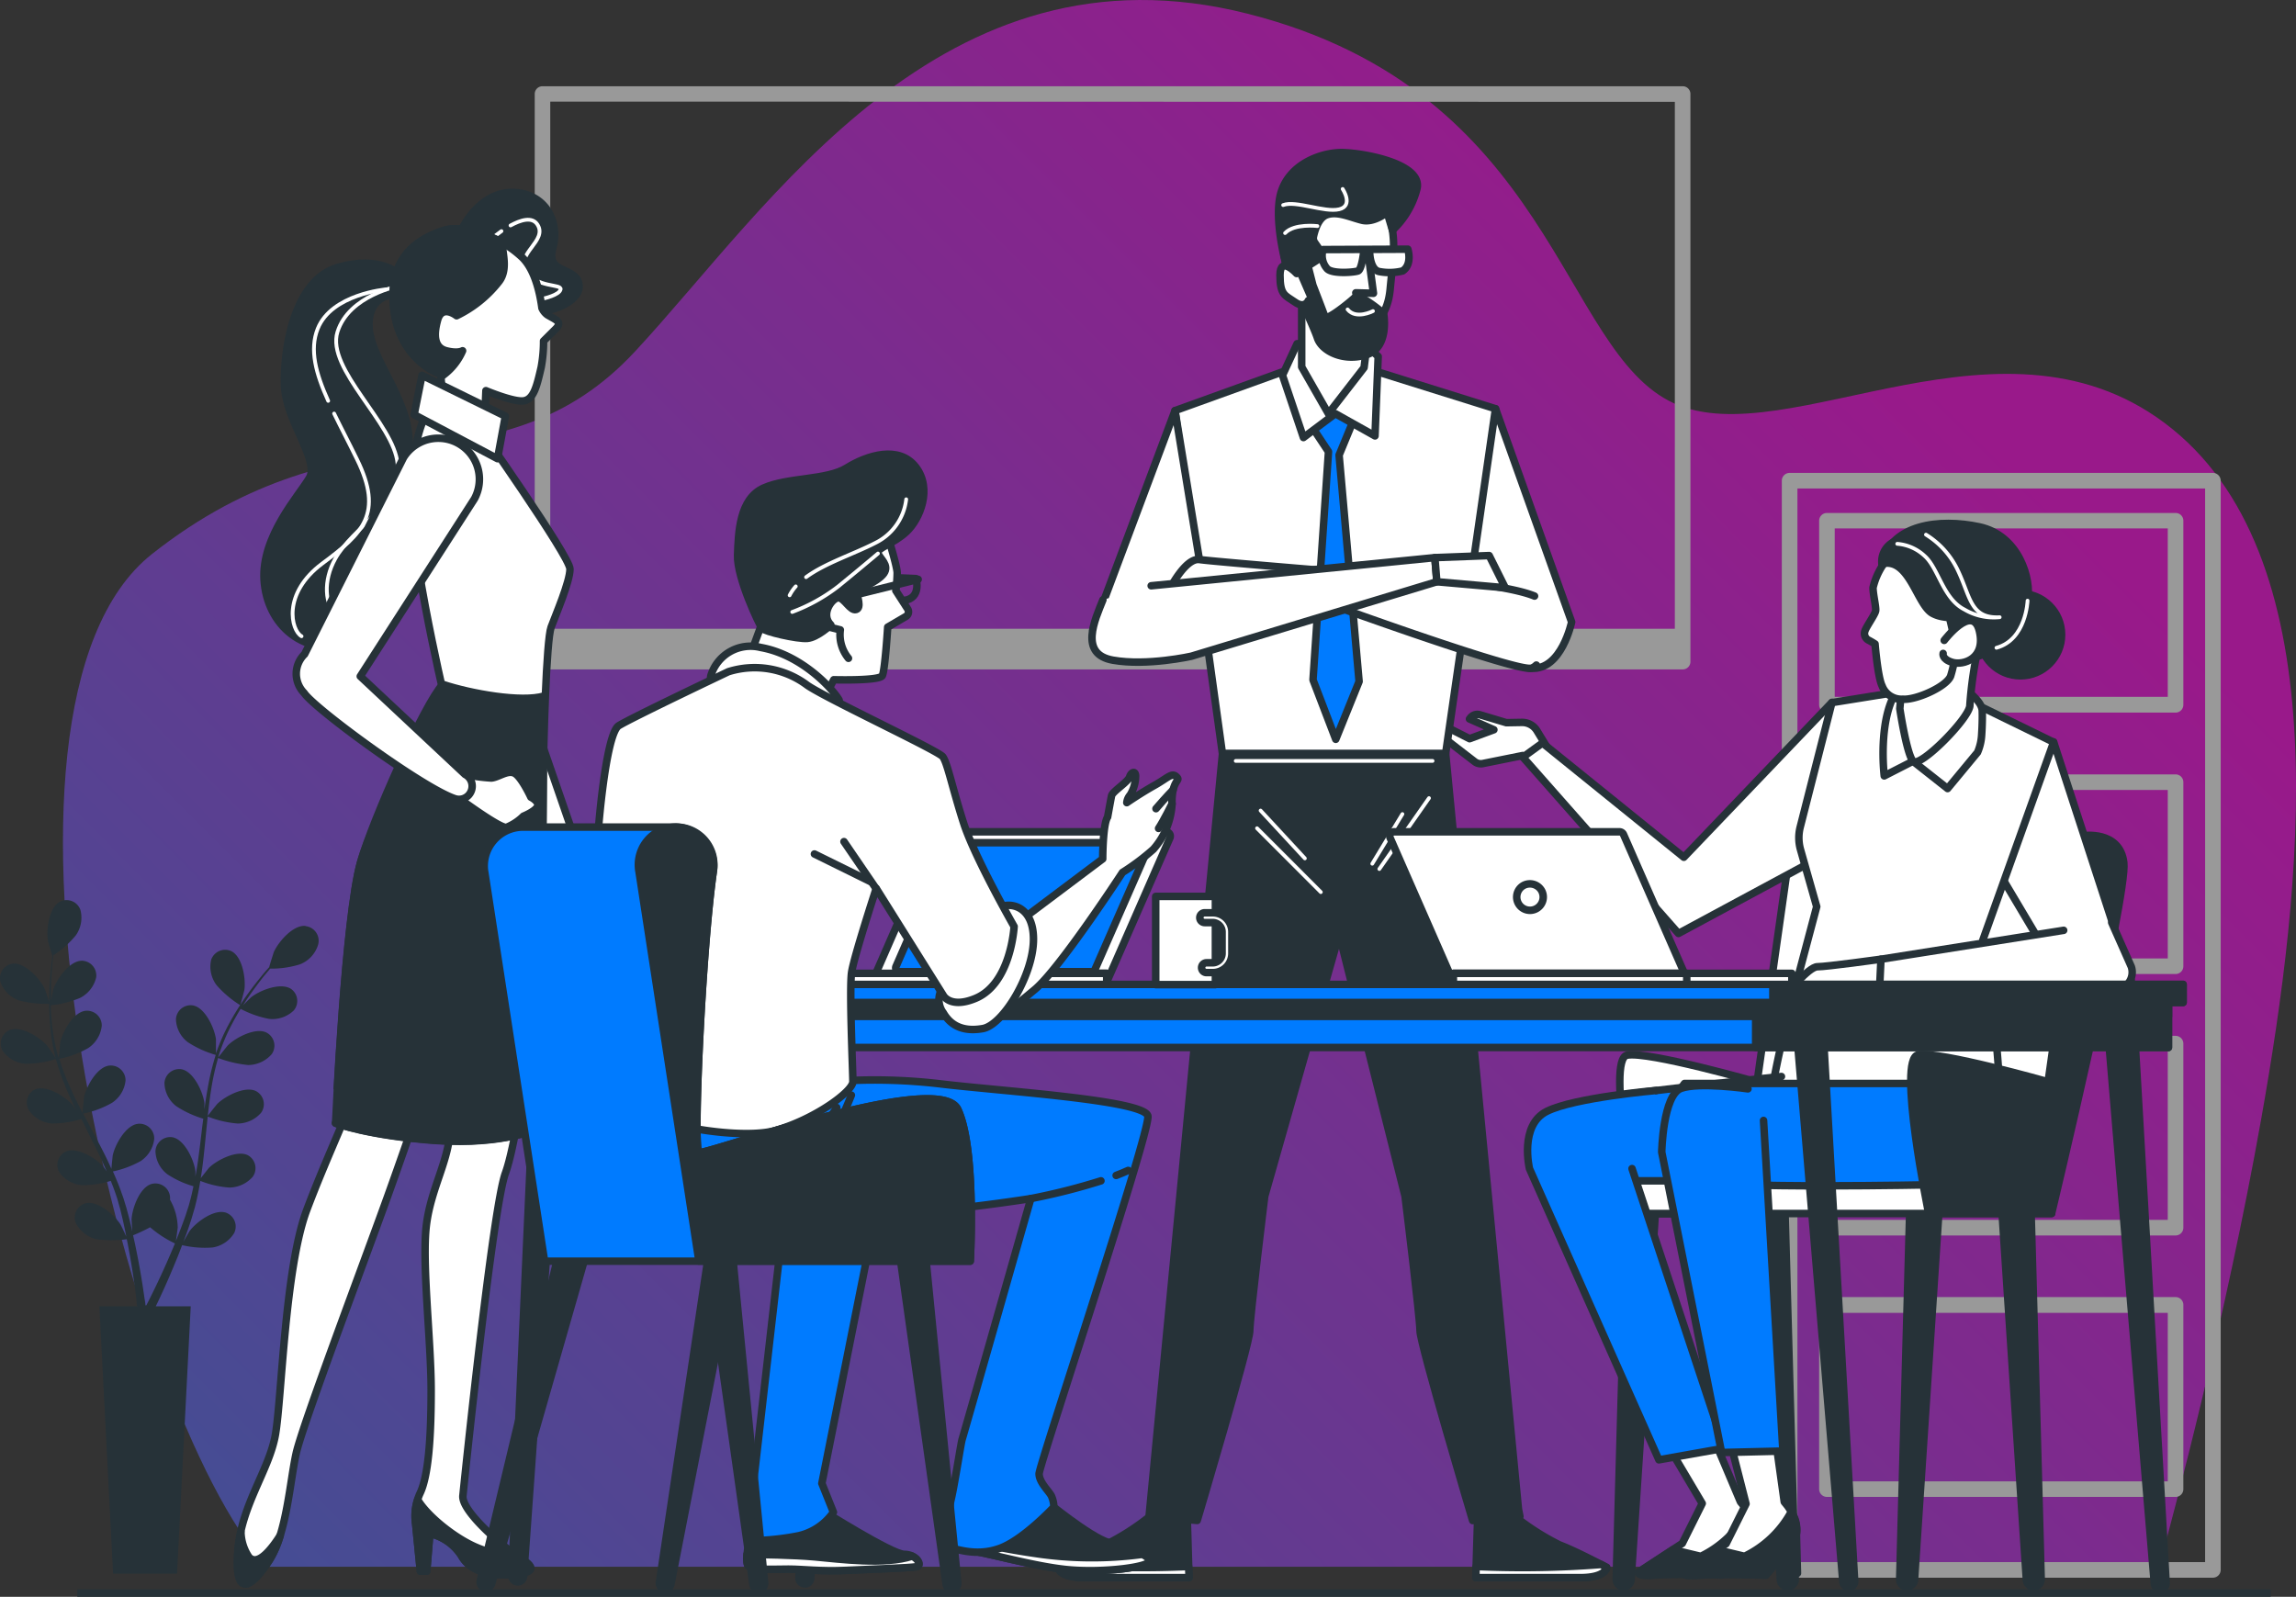<svg xmlns="http://www.w3.org/2000/svg" xmlns:xlink="http://www.w3.org/1999/xlink" width="305.546" height="212.517" viewBox="0 0 305.546 212.517">
  <rect x="0" y="0" width="305.546" height="212.517" fill="#333333" stroke="none"/>
  <defs>
    <linearGradient id="linear-gradient" x1="-0.413" y1="1.12" x2="0.867" y2="0.303" gradientUnits="objectBoundingBox">
      <stop offset="0" stop-color="#009dff"/>
      <stop offset="1" stop-color="#ff00e2"/>
    </linearGradient>
  </defs>
  <g id="Team-bro" transform="translate(-36.839 -91.006)">
    <g id="freepik--background-simple--inject-47" transform="translate(45.216 91.006)" opacity="0.5">
      <path id="Tracciato_7448" data-name="Tracciato 7448" d="M327.468,299.518c2.1-7.664,8.92-33.39,13.556-59.447,5.526-31.109,10.362-73.957-11.754-91.933s-51.151,3.459-66.358-3.452-15.9-41.478-56.691-51.84-63.595,25.569-81.564,44.923-38.033,6.222-64.284,26.961C34.4,185.239,56.426,278.112,75.636,299.518Z" transform="translate(-48.512 -91.006)" fill="url(#linear-gradient)"/>
      <path id="Tracciato_7450" data-name="Tracciato 7450" d="M424.636,178.71H368.3a1.041,1.041,0,0,0-1.033,1.033V324.7a1.041,1.041,0,0,0,1.033,1.041h56.333a1.041,1.041,0,0,0,1.04-1.041V179.743A1.041,1.041,0,0,0,424.636,178.71ZM423.6,323.668H369.344V180.784H423.6Z" transform="translate(-138.525 -115.773)" fill="#fff"/>
      <path id="Tracciato_7451" data-name="Tracciato 7451" d="M375.23,212.706h46.394a1.033,1.033,0,0,0,1.033-1.041V187.173a1.026,1.026,0,0,0-1.033-1.033H375.23a1.033,1.033,0,0,0-1.04,1.033v24.492A1.04,1.04,0,0,0,375.23,212.706Zm1.033-24.514h44.32v22.418h-44.32Z" transform="translate(-140.479 -117.871)" fill="#fff"/>
      <path id="Tracciato_7452" data-name="Tracciato 7452" d="M375.23,261.186h46.394a1.026,1.026,0,0,0,1.033-1.033V235.661a1.033,1.033,0,0,0-1.033-1.041H375.23a1.04,1.04,0,0,0-1.04,1.041v24.492a1.033,1.033,0,0,0,1.04,1.033Zm1.033-24.492h44.32v22.425h-44.32Z" transform="translate(-140.479 -131.561)" fill="#fff"/>
      <path id="Tracciato_7453" data-name="Tracciato 7453" d="M375.23,309.676h46.394a1.033,1.033,0,0,0,1.033-1.033v-24.5a1.033,1.033,0,0,0-1.033-1.033H375.23a1.04,1.04,0,0,0-1.04,1.033v24.5A1.041,1.041,0,0,0,375.23,309.676Zm1.033-24.492h44.32V307.6h-44.32Z" transform="translate(-140.479 -145.254)" fill="#fff"/>
      <path id="Tracciato_7454" data-name="Tracciato 7454" d="M375.23,358.155h46.394a1.033,1.033,0,0,0,1.033-1.04V332.593a1.026,1.026,0,0,0-1.033-1.033H375.23a1.033,1.033,0,0,0-1.041,1.033v24.492a1.041,1.041,0,0,0,1.041,1.069Zm1.033-24.492h44.32v22.418h-44.32Z" transform="translate(-140.479 -158.936)" fill="#fff"/>
      <path id="Tracciato_7455" data-name="Tracciato 7455" d="M288.765,107H137.033A1.033,1.033,0,0,0,136,108v75.579a1.033,1.033,0,0,0,1.041,1.033H288.765a1.026,1.026,0,0,0,1.033-1.033V108a1.026,1.026,0,0,0-1.033-1Zm-1.041,2.074V179.2H138.067V109.045Z" transform="translate(-73.217 -95.523)" fill="#fff"/>
    </g>
    <g id="freepik--character-4--inject-47" transform="translate(228.021 160.668)">
      <path id="Tracciato_7456" data-name="Tracciato 7456" d="M394.368,315.28,391.1,364.594a1,1,0,0,1-.99.926h0a.983.983,0,0,1-.983-1.019l1.342-49.221Z" transform="translate(-327.503 -224)" fill="#263238" stroke="#263238" stroke-linecap="round" stroke-linejoin="round" stroke-width="1"/>
      <path id="Tracciato_7457" data-name="Tracciato 7457" d="M408.07,315.28l3.265,49.314a.99.99,0,0,0,.983.926h0a.99.99,0,0,0,.99-1.019l-1.356-49.192Z" transform="translate(-332.852 -224)" fill="#263238" stroke="#263238" stroke-linecap="round" stroke-linejoin="round" stroke-width="1"/>
      <path id="Tracciato_7458" data-name="Tracciato 7458" d="M362.45,315.28l3.265,49.314a.99.99,0,0,0,.983.926h0a.99.99,0,0,0,.99-1.019l-1.363-49.192Z" transform="translate(-319.969 -224)" fill="#263238" stroke="#263238" stroke-linecap="round" stroke-linejoin="round" stroke-width="1"/>
      <path id="Tracciato_7459" data-name="Tracciato 7459" d="M341.8,315.28l-3.265,49.314a1,1,0,0,1-.99.926h0a1,1,0,0,1-.99-1.019l1.363-49.192Z" transform="translate(-312.655 -224)" fill="#263238" stroke="#263238" stroke-linecap="round" stroke-linejoin="round" stroke-width="1"/>
      <path id="Tracciato_7460" data-name="Tracciato 7460" d="M398.87,245.52s-32.58-1.22-35.335-1.22-3.394,1.22-3.394,1.22l-4.65,32.788s-14.46-4.126-17.294-3.588,1.4,21.112,1.4,21.112h16.362l.294-1.234h36.943L403,247.867C402.407,245.728,398.87,245.52,398.87,245.52Z" transform="translate(-312.844 -203.956)" fill="#fff" stroke="#263238" stroke-linecap="round" stroke-linejoin="round" stroke-width="1"/>
      <path id="Tracciato_7461" data-name="Tracciato 7461" d="M394.258,274.58s3.315,21.528-.488,24.04c-.588.388-3.782,2.225-6.767,1.923-2.4-.244-19.332,0-19.332,0a30.684,30.684,0,0,1-2.827-7.779c-.474-3.3,3.229-17.467,3.229-17.467Z" transform="translate(-320.633 -212.507)" fill="#fff" stroke="#263238" stroke-linecap="round" stroke-linejoin="round" stroke-width="1"/>
      <path id="Tracciato_7462" data-name="Tracciato 7462" d="M354.837,290.65s-24.514,2.548-25.669,3.237-6.459,5.317-5.547,8.324-1.385,3.236.718,3.7,31.905.459,31.905.459" transform="translate(-308.948 -217.045)" fill="#007bff" stroke="#263238" stroke-linecap="round" stroke-linejoin="round" stroke-width="1"/>
      <rect id="Rettangolo_254" data-name="Rettangolo 254" width="58.249" height="4.349" transform="translate(81.842 91.84) rotate(180)" fill="#fff" stroke="#263238" stroke-linecap="round" stroke-linejoin="round" stroke-width="1"/>
      <path id="Tracciato_7463" data-name="Tracciato 7463" d="M383.482,291.94H348.391s-1.844,2.081-2.081,6.458.237,5.318,3.473,6.458,31.984.56,31.984.56" transform="translate(-315.397 -217.409)" fill="#007bff" stroke="#263238" stroke-linecap="round" stroke-linejoin="round" stroke-width="1"/>
      <path id="Tracciato_7464" data-name="Tracciato 7464" d="M354.267,366.115l-3.674-8.7-6.021,1.141,4.607,7.765-2.655,5.318-5.741,3.753s-.667.66,2.2.438,8.827,0,8.827,0l3.753-4.413S356.93,369.164,354.267,366.115Z" transform="translate(-313.832 -235.897)" fill="#fff" stroke="#263238" stroke-linecap="round" stroke-linejoin="round" stroke-width="1"/>
      <path id="Tracciato_7465" data-name="Tracciato 7465" d="M361.075,374.84l.151,5.691h-.9l-1.2-2.842Z" transform="translate(-319.032 -240.819)" fill="#263238" stroke="#263238" stroke-linecap="round" stroke-linejoin="round" stroke-width="1"/>
      <path id="Tracciato_7466" data-name="Tracciato 7466" d="M351.823,379.795l3.753-4.413a4.135,4.135,0,0,0-.366-4.011,13.967,13.967,0,0,1-6.222,5.935l-3.7-.89-4.492,2.942s-.667.66,2.2.438S351.823,379.795,351.823,379.795Z" transform="translate(-313.835 -239.839)" fill="#263238" stroke="#263238" stroke-linecap="round" stroke-linejoin="round" stroke-width="1"/>
      <path id="Tracciato_7467" data-name="Tracciato 7467" d="M334.019,303.638l12.307,37.208-8.733,1.55L320.37,303.645s-1.385-5.784,2.311-7.628,14.568-2.777,14.568-2.777" transform="translate(-308.015 -217.776)" fill="#007bff" stroke="#263238" stroke-linecap="round" stroke-linejoin="round" stroke-width="1"/>
      <path id="Tracciato_7468" data-name="Tracciato 7468" d="M393.564,296.248s-4.241-20.6-1.4-21.112,17.294,3.588,17.294,3.588l4.65-32.745s4.908-.775,5.425,3.588-9.609,46.681-9.609,46.681Z" transform="translate(-328.083 -204.415)" fill="#263238" stroke="#263238" stroke-linecap="round" stroke-linejoin="round" stroke-width="1"/>
      <path id="Tracciato_7469" data-name="Tracciato 7469" d="M318.794,229.254l-2.189-3.588a2.318,2.318,0,0,0-2.016-1.105l-2.06.036-3.523-1.055a1.177,1.177,0,0,0-1.249.395l-.129.165,3.244,1.435-3.236,1.191-3.437-1.744a.646.646,0,0,0-.811.187h0a.646.646,0,0,0,.115.9l4.808,3.71a1.342,1.342,0,0,0,1.076.258l5.318-1.069,1.485,1.622Z" transform="translate(-303.253 -198.081)" fill="#fff" stroke="#263238" stroke-linecap="round" stroke-linejoin="round" stroke-width="1"/>
      <path id="Tracciato_7470" data-name="Tracciato 7470" d="M360.386,221.26l-19.713,20.617-18.816-15.206-2.6,1.887,20.7,23.459,17.947-9.666Z" transform="translate(-307.773 -197.45)" fill="#fff" stroke="#263238" stroke-linecap="round" stroke-linejoin="round" stroke-width="1"/>
      <path id="Tracciato_7471" data-name="Tracciato 7471" d="M414.742,228.6l10.334,31.754-8.913.258-8.863-14.9S412.28,230.674,414.742,228.6Z" transform="translate(-332.634 -199.522)" fill="#fff" stroke="#263238" stroke-linecap="round" stroke-linejoin="round" stroke-width="1"/>
      <path id="Tracciato_7472" data-name="Tracciato 7472" d="M392.783,220.387l11.245,5.49-9.415,26.329,1.112,7.341-26.365.043,3.143-11.826-2.153-7.578a5.806,5.806,0,0,1-.043-3.014l4.22-16.562,11.08-1.78Z" transform="translate(-321.921 -196.764)" fill="#fff" stroke="#263238" stroke-linecap="round" stroke-linejoin="round" stroke-width="1"/>
      <path id="Tracciato_7473" data-name="Tracciato 7473" d="M396.957,218.4s2.21,1.493,2.282,2.82c.036.782,0,2.153-.072,3.2a6.8,6.8,0,0,1-.553,2.375l-3.983,4.808-4.607-3.638L386.2,229.92s-.718-5.863.954-9.953S396.1,217.377,396.957,218.4Z" transform="translate(-326.633 -196.322)" fill="#fff" stroke="#263238" stroke-linecap="round" stroke-linejoin="round" stroke-width="1"/>
      <path id="Tracciato_7474" data-name="Tracciato 7474" d="M401,202.34s-.9,3.251-1.328,5.4a53.057,53.057,0,0,0-1.2,8.073c.079,1.615-6.717,8.489-7.571,7.463s-1.751-6.99-1.751-6.99l.847-9.645S398.852,196.836,401,202.34Z" transform="translate(-327.509 -191.634)" fill="#fff" stroke="#263238" stroke-linecap="round" stroke-linejoin="round" stroke-width="1"/>
      <path id="Tracciato_7475" data-name="Tracciato 7475" d="M384.945,195.423a9.291,9.291,0,0,0-1.213,2.87c0,.868.423,2.569.352,3.064s-1.277,2.153-1.435,2.713a.99.99,0,0,0,.5,1.213,9.467,9.467,0,0,1,.854.5s.359,4.421.933,5.561a2.757,2.757,0,0,0,2.777,1.787c1.708.144,5.777-1.643,6.344-3.071a15.918,15.918,0,0,0,.718-5.2c.072-2.067-1.356-5.023-2.426-7.843S386.8,192.639,384.945,195.423Z" transform="translate(-325.657 -189.74)" fill="#fff" stroke="#263238" stroke-linecap="round" stroke-linejoin="round" stroke-width="1"/>
      <circle id="Ellisse_506" data-name="Ellisse 506" cx="5.475" cy="5.475" r="5.475" transform="translate(72.219 9.329)" fill="#263238" stroke="#263238" stroke-linecap="round" stroke-linejoin="round" stroke-width="1"/>
      <path id="Tracciato_7476" data-name="Tracciato 7476" d="M385.83,193.455s2.2-1.9,6.164,1.88,2.454,9.25,5.1,10.384,7.549-4.535,8.116-7.363-1.134-8.69-6.423-9.824S387.021,188.173,385.83,193.455Z" transform="translate(-326.571 -188.08)" fill="#263238" stroke="#263238" stroke-linecap="round" stroke-linejoin="round" stroke-width="1"/>
      <path id="Tracciato_7477" data-name="Tracciato 7477" d="M385.824,194.291a2.942,2.942,0,0,1,3.337-3.222c3.588.194,3.961,5.856,5.849,8.123s2.835,1.887,2.835,1.887-3.208.94-5.289-.194S389.469,193.358,385.824,194.291Z" transform="translate(-326.565 -188.916)" fill="#263238" stroke="#263238" stroke-linecap="round" stroke-linejoin="round" stroke-width="1"/>
      <path id="Tracciato_7478" data-name="Tracciato 7478" d="M392.495,190.16a11.2,11.2,0,0,1,4.306,4.887c1.629,3.452,1.629,6.3,5.5,6.1a7.657,7.657,0,0,1-4.679-1.019c-2.849-1.428-3.459-5.49-5.289-7.119a6.021,6.021,0,0,0-3.66-1.629" transform="translate(-327.373 -188.667)" fill="none" stroke="#fff" stroke-linecap="round" stroke-linejoin="round" stroke-width="0.5"/>
      <path id="Tracciato_7479" data-name="Tracciato 7479" d="M411.211,202.4s-.165,5.181-4.141,6.272" transform="translate(-332.569 -192.124)" fill="none" stroke="#fff" stroke-linecap="round" stroke-linejoin="round" stroke-width="0.5"/>
      <path id="Tracciato_7480" data-name="Tracciato 7480" d="M397.32,208.735s3.789-4.959,4.679-1.256-2.153,4.607-3.588,4.184-1.234-1.191-1.234-1.191" transform="translate(-329.773 -193.171)" fill="#fff" stroke="#263238" stroke-linecap="round" stroke-linejoin="round" stroke-width="1"/>
      <path id="Tracciato_7481" data-name="Tracciato 7481" d="M380.649,268.9s-7.234,1-8.439,1-4.22,3.818-4.22,3.818h13.261Z" transform="translate(-321.534 -210.903)" fill="#fff" stroke="#263238" stroke-linecap="round" stroke-linejoin="round" stroke-width="1"/>
      <path id="Tracciato_7482" data-name="Tracciato 7482" d="M416.285,262.12l2.6,5.856a2.311,2.311,0,0,1-2.153,3.05l-31.36.179.2-4.22,24.313-3.846" transform="translate(-326.441 -208.988)" fill="#fff" stroke="#263238" stroke-linecap="round" stroke-linejoin="round" stroke-width="1"/>
      <path id="Tracciato_7483" data-name="Tracciato 7483" d="M369.195,374.84l.151,5.691h-.9l-1.2-2.842Z" transform="translate(-321.325 -240.819)" fill="#263238" stroke="#263238" stroke-linecap="round" stroke-linejoin="round" stroke-width="1"/>
      <path id="Tracciato_7484" data-name="Tracciato 7484" d="M362.388,366.281,361.233,358l-6.014.388,2.081,8.152-2.655,5.317L348.9,375.61s-.66.66,2.21.438,8.827,0,8.827,0l3.753-4.413S365.05,369.331,362.388,366.281Z" transform="translate(-316.126 -236.063)" fill="#fff" stroke="#263238" stroke-linecap="round" stroke-linejoin="round" stroke-width="1"/>
      <path id="Tracciato_7485" data-name="Tracciato 7485" d="M359.941,379.795l3.753-4.413a4.126,4.126,0,0,0-.373-4.011A13.967,13.967,0,0,1,357.1,377.3l-3.7-.89-4.5,2.942s-.66.66,2.21.438S359.941,379.795,359.941,379.795Z" transform="translate(-316.126 -239.839)" fill="#263238" stroke="#263238" stroke-linecap="round" stroke-linejoin="round" stroke-width="1"/>
      <path id="Tracciato_7486" data-name="Tracciato 7486" d="M358.548,296.973l2.576,44-8.159.194L345,301.192s.151-7.614,2.583-8.489,8.891.065,8.891.065" transform="translate(-315.042 -217.519)" fill="#007bff" stroke="#263238" stroke-linecap="round" stroke-linejoin="round" stroke-width="1"/>
    </g>
    <g id="freepik--character-3--inject-47" transform="translate(177.642 111.325)">
      <path id="Tracciato_7487" data-name="Tracciato 7487" d="M312.582,166.81l10.125,28.382s-1.335,6.423-5.353,6.157-5.088-5.892-6.157-6.7-2.677-6.961-2.677-6.961Z" transform="translate(-254.362 -132.731)" fill="#fff" stroke="#263238" stroke-linecap="round" stroke-linejoin="round" stroke-width="1"/>
      <path id="Tracciato_7488" data-name="Tracciato 7488" d="M271.2,158.88l-16.462,5.942,6.315,45.647h29.7l6.638-45.9-17.768-5.561Z" transform="translate(-239.175 -130.491)" fill="#fff" stroke="#263238" stroke-linecap="round" stroke-linejoin="round" stroke-width="1"/>
      <path id="Tracciato_7489" data-name="Tracciato 7489" d="M279.89,167.8l2.375,3.581-2.06,30.369,3.028,7.908,3.107-7.693-2.662-30.133,2.138-5.174-2.964-3.9Z" transform="translate(-246.277 -131.587)" fill="#007bff" stroke="#263238" stroke-linecap="round" stroke-linejoin="round" stroke-width="1"/>
      <path id="Tracciato_7490" data-name="Tracciato 7490" d="M281.7,163.976l-4.241,3.179-2.791-8.288,1.945-4.2,8.676-.208,2.117,1.9-.423,10.578Z" transform="translate(-244.803 -129.243)" fill="#fff" stroke="#263238" stroke-linecap="round" stroke-linejoin="round" stroke-width="1"/>
      <path id="Tracciato_7491" data-name="Tracciato 7491" d="M287.193,149.881l-.66,5.332-4.751,6.128-3.552-6.215v-10S284.452,146.687,287.193,149.881Z" transform="translate(-245.808 -126.608)" fill="#fff" stroke="#263238" stroke-linecap="round" stroke-linejoin="round" stroke-width="1"/>
      <path id="Tracciato_7492" data-name="Tracciato 7492" d="M274.83,132.859c0-4.844,3.531-8.769,7.894-8.769s6.781,4.141,6.781,8.985c0,1.564-.323,4.248-.452,5.676-.222,2.44-.962,3.473-2.4,5.662-4.729,7.176-8.611-3.351-10.6-6.889A9.414,9.414,0,0,1,274.83,132.859Z" transform="translate(-244.848 -120.667)" fill="#fff" stroke="#263238" stroke-linecap="round" stroke-linejoin="round" stroke-width="1"/>
      <path id="Tracciato_7493" data-name="Tracciato 7493" d="M289.949,138.43l.667,5-2.347-.065" transform="translate(-248.643 -124.716)" fill="#fff" stroke="#263238" stroke-linecap="round" stroke-linejoin="round" stroke-width="1"/>
      <path id="Tracciato_7494" data-name="Tracciato 7494" d="M293.423,137.22l-11.281.05a2.634,2.634,0,0,0,.56,2.562c.718.718,3.638.466,4.1.28s.718-2.239.718-2.239h.84s.093,2.153,1.3,2.332a7.228,7.228,0,0,0,3.079-.093C294.076,139.215,293.423,137.22,293.423,137.22Z" transform="translate(-246.878 -124.375)" fill="#fff" stroke="#263238" stroke-linecap="round" stroke-linejoin="round" stroke-width="1"/>
      <path id="Tracciato_7495" data-name="Tracciato 7495" d="M275.971,136.988s2.54,5.2,3.143,7,3.588,3.208,6.609,2.2,2.2-5.475,2.2-5.475-3.208-2.741-3.8-2.153-3.811,3.208-4.011,2.6-1.6-4.205-1.6-4.205l-.653-2.555,1.342-.861a1,1,0,0,0,.179-1.349l-.632-.911a1.019,1.019,0,0,1-.165-.775c.165-.782.617-2.4,1.665-2.87,1.435-.6,3.179.273,4.786.675s3.351-1.048,3.351-1.048l.718,2.382a11.431,11.431,0,0,0,3.258-5.526c.8-3.409-7.413-4.808-10.047-4.808s-6.81,1.435-8.016,5.21S275.261,136.313,275.971,136.988Z" transform="translate(-244.597 -119.32)" fill="#263238" stroke="#263238" stroke-linecap="round" stroke-linejoin="round" stroke-width="1"/>
      <path id="Tracciato_7496" data-name="Tracciato 7496" d="M282.712,126.05s1.493,2.239-.466,2.705-5.777-1.213-7.456-.56" transform="translate(-244.837 -121.22)" fill="none" stroke="#fff" stroke-linecap="round" stroke-linejoin="round" stroke-width="0.5"/>
      <path id="Tracciato_7497" data-name="Tracciato 7497" d="M279.456,132.911s-3.071-.373-4.306.933" transform="translate(-244.939 -123.144)" fill="none" stroke="#fff" stroke-linecap="round" stroke-linejoin="round" stroke-width="0.5"/>
      <path id="Tracciato_7498" data-name="Tracciato 7498" d="M290.12,148.612s-2.26,1.177-3.38-.222" transform="translate(-248.211 -127.529)" fill="none" stroke="#fff" stroke-linecap="round" stroke-linejoin="round" stroke-width="0.5"/>
      <path id="Tracciato_7499" data-name="Tracciato 7499" d="M276.427,141.328s-2.217-2.44-2.217.222.667,2.662,1.995,3.588,1.78-.222,1.78-.222" transform="translate(-244.673 -125.246)" fill="#fff" stroke="#263238" stroke-linecap="round" stroke-linejoin="round" stroke-width="1"/>
      <path id="Tracciato_7500" data-name="Tracciato 7500" d="M299.18,332.293h.1l-.194-.976L289.4,230.78H259.7L249.93,332.286h.108l6.3.538s6.99-23.466,6.99-25.217,1.995-17.94,1.995-17.94l9.91-34.84,8.762,34.84s1.995,16.225,1.995,17.94,7,25.231,7,25.231l5.928-.509h.265Z" transform="translate(-237.817 -150.795)" fill="#263238" stroke="#263238" stroke-linecap="round" stroke-linejoin="round" stroke-width="1"/>
      <line id="Linea_57" data-name="Linea 57" x1="6.609" y2="9.437" transform="translate(42.755 85.898)" fill="none" stroke="#fff" stroke-linecap="round" stroke-linejoin="round" stroke-width="0.5"/>
      <line id="Linea_58" data-name="Linea 58" x1="4.011" y2="6.609" transform="translate(41.815 88.022)" fill="none" stroke="#fff" stroke-linecap="round" stroke-linejoin="round" stroke-width="0.5"/>
      <line id="Linea_59" data-name="Linea 59" x2="5.892" y2="6.365" transform="translate(26.954 87.556)" fill="none" stroke="#fff" stroke-linecap="round" stroke-linejoin="round" stroke-width="0.5"/>
      <line id="Linea_60" data-name="Linea 60" x2="8.489" y2="8.497" transform="translate(26.48 89.91)" fill="none" stroke="#fff" stroke-linecap="round" stroke-linejoin="round" stroke-width="0.5"/>
      <line id="Linea_61" data-name="Linea 61" x2="26.193" transform="translate(23.645 80.947)" fill="none" stroke="#fff" stroke-linecap="round" stroke-linejoin="round" stroke-width="0.5"/>
      <path id="Tracciato_7501" data-name="Tracciato 7501" d="M245.271,372.23a32.68,32.68,0,0,1-5.963,3.8c-2.182.818-6.258,2.992-6.258,2.992s0,1.363,3.538,1.363h13.886l-.237-8.152Z" transform="translate(-233.05 -190.739)" fill="#263238" stroke="#263238" stroke-linecap="round" stroke-linejoin="round" stroke-width="1"/>
      <path id="Tracciato_7502" data-name="Tracciato 7502" d="M250.432,381.415a135.081,135.081,0,0,1-16.634-.265l-.718.387s0,1.363,3.538,1.363H250.5Z" transform="translate(-233.058 -193.258)" fill="#fff" stroke="#263238" stroke-linecap="round" stroke-linejoin="round" stroke-width="1"/>
      <path id="Tracciato_7503" data-name="Tracciato 7503" d="M315.715,372.23a32.951,32.951,0,0,0,5.963,3.8c2.174.818,6.265,2.992,6.265,2.992s0,1.363-3.545,1.363H310.52l.251-8.152Z" transform="translate(-254.927 -190.739)" fill="#263238" stroke="#263238" stroke-linecap="round" stroke-linejoin="round" stroke-width="1"/>
      <path id="Tracciato_7504" data-name="Tracciato 7504" d="M310.563,381.415a135.069,135.069,0,0,0,16.634-.266l.718.388s0,1.363-3.545,1.363H310.52Z" transform="translate(-254.927 -193.258)" fill="#fff" stroke="#263238" stroke-linecap="round" stroke-linejoin="round" stroke-width="1"/>
      <path id="Tracciato_7505" data-name="Tracciato 7505" d="M250.436,167.16,239.5,196.36h10.491l3.918-7.966Z" transform="translate(-234.871 -132.829)" fill="#fff" stroke="#263238" stroke-linecap="round" stroke-linejoin="round" stroke-width="1"/>
      <path id="Tracciato_7506" data-name="Tracciato 7506" d="M302.284,199.633c-4.377-1.808-18.421-2.705-19.153-2.705s-23.559-1.88-25.432-2.153-4.019,4.019-4.019,4.019l9.9-.273,12.049,2.411s24.4,8.834,26.236,8.3a1.637,1.637,0,0,0,.66-.416" transform="translate(-238.876 -140.624)" fill="#fff" stroke="#263238" stroke-linecap="round" stroke-linejoin="round" stroke-width="1"/>
      <path id="Tracciato_7507" data-name="Tracciato 7507" d="M247.221,198.166l37.746-3.746.273,3.208-32.666,9.91s-5.884,1.335-10.441.531-2.4-5.353-1.335-8.03" transform="translate(-234.828 -140.527)" fill="#fff" stroke="#263238" stroke-linecap="round" stroke-linejoin="round" stroke-width="1"/>
      <path id="Tracciato_7508" data-name="Tracciato 7508" d="M302.93,194.313l7.226-.273,2.138,4.284-9.1-.8Z" transform="translate(-252.783 -140.42)" fill="#fff" stroke="#263238" stroke-linecap="round" stroke-linejoin="round" stroke-width="1"/>
    </g>
    <g id="freepik--Table--inject-47" transform="translate(103.944 201.708)">
      <path id="Tracciato_7509" data-name="Tracciato 7509" d="M370,282.16l6.164,73.39a.811.811,0,0,0,.969.675.789.789,0,0,0,.6-.847l-4.2-73.2Z" transform="translate(-198.024 -255.687)" fill="#263238" stroke="#263238" stroke-linecap="round" stroke-linejoin="round" stroke-width="1"/>
      <path id="Tracciato_7510" data-name="Tracciato 7510" d="M427.73,282.16l6.186,73.634a.8.8,0,0,0,.969.675.789.789,0,0,0,.6-.847l-4.212-73.462Z" transform="translate(-214.326 -255.687)" fill="#263238" stroke="#263238" stroke-linecap="round" stroke-linejoin="round" stroke-width="1"/>
      <path id="Tracciato_7511" data-name="Tracciato 7511" d="M188.221,282.16,185,354.911a.8.8,0,0,0,.6.854h0a.768.768,0,0,0,.954-.66l5.217-72.945Z" transform="translate(-145.781 -255.687)" fill="#263238" stroke="#263238" stroke-linecap="round" stroke-linejoin="round" stroke-width="1"/>
      <path id="Tracciato_7512" data-name="Tracciato 7512" d="M135,282.149l-3.244,72.479a.811.811,0,0,0,.61.854.775.775,0,0,0,.954-.66l5.2-72.7Z" transform="translate(-130.747 -255.676)" fill="#263238" stroke="#263238" stroke-linecap="round" stroke-linejoin="round" stroke-width="1"/>
      <rect id="Rettangolo_255" data-name="Rettangolo 255" width="219.51" height="6.301" transform="translate(1.959 22.404)" fill="#007bff" stroke="#263238" stroke-linecap="round" stroke-linejoin="round" stroke-width="1"/>
      <rect id="Rettangolo_256" data-name="Rettangolo 256" width="219.51" height="2.16" transform="translate(1.959 22.404)" fill="#263238" stroke="#263238" stroke-linecap="round" stroke-linejoin="round" stroke-width="1"/>
      <rect id="Rettangolo_257" data-name="Rettangolo 257" width="54.926" height="6.301" transform="translate(166.536 22.404)" fill="#263238" stroke="#263238" stroke-linecap="round" stroke-linejoin="round" stroke-width="1"/>
      <rect id="Rettangolo_258" data-name="Rettangolo 258" width="223.421" height="2.404" transform="translate(0 20.308)" fill="#007bff" stroke="#263238" stroke-linecap="round" stroke-linejoin="round" stroke-width="1"/>
      <rect id="Rettangolo_259" data-name="Rettangolo 259" width="54.589" height="2.404" transform="translate(168.825 20.308)" fill="#263238" stroke="#263238" stroke-linecap="round" stroke-linejoin="round" stroke-width="1"/>
      <path id="Tracciato_7513" data-name="Tracciato 7513" d="M199.482,265.363h29.982a.581.581,0,0,0,.538-.352l8.3-18.931a.581.581,0,0,0-.538-.811H207.785a.581.581,0,0,0-.531.344l-8.274,18.931a.581.581,0,0,0,.5.818Z" transform="translate(-149.716 -245.27)" fill="#fff" stroke="#263238" stroke-linecap="round" stroke-linejoin="round" stroke-width="1"/>
      <path id="Tracciato_7514" data-name="Tracciato 7514" d="M203.428,264.455h25.583a.5.5,0,0,0,.452-.294l7.083-16.153a.5.5,0,0,0-.452-.718H210.511a.5.5,0,0,0-.459.3l-7.068,16.168a.5.5,0,0,0,.445.7Z" transform="translate(-150.849 -245.84)" fill="#007bff" stroke="#263238" stroke-linecap="round" stroke-linejoin="round" stroke-width="1"/>
      <rect id="Rettangolo_260" data-name="Rettangolo 260" width="45.045" height="1.471" transform="translate(35.12 18.837)" fill="#fff" stroke="#263238" stroke-linecap="round" stroke-linejoin="round" stroke-width="1"/>
      <rect id="Rettangolo_261" data-name="Rettangolo 261" width="21.837" height="1.471" transform="translate(58.335 18.837)" fill="#fff" stroke="#263238" stroke-linecap="round" stroke-linejoin="round" stroke-width="1"/>
      <rect id="Rettangolo_262" data-name="Rettangolo 262" width="7.944" height="11.74" transform="translate(86.695 8.597)" fill="#fff" stroke="#263238" stroke-linecap="round" stroke-linejoin="round" stroke-width="1"/>
      <path id="Tracciato_7515" data-name="Tracciato 7515" d="M261.062,268.245h-.832a.653.653,0,1,1,0-1.306h.832A1.249,1.249,0,0,0,262.3,265.7v-2.87a1.249,1.249,0,0,0-1.241-1.241h-1.069a.653.653,0,1,1,0-1.306h1.069a2.548,2.548,0,0,1,2.548,2.548v2.87a2.548,2.548,0,0,1-2.548,2.548Z" transform="translate(-166.775 -249.509)" fill="#fff" stroke="#263238" stroke-linecap="round" stroke-linejoin="round" stroke-width="1"/>
      <path id="Tracciato_7516" data-name="Tracciato 7516" d="M333.427,265.363H303.445a.581.581,0,0,1-.531-.352l-8.3-18.931a.581.581,0,0,1,.531-.811h29.982a.588.588,0,0,1,.538.344l8.3,18.931a.588.588,0,0,1-.538.818Z" transform="translate(-176.722 -245.27)" fill="#fff" stroke="#263238" stroke-linecap="round" stroke-linejoin="round" stroke-width="1"/>
      <rect id="Rettangolo_263" data-name="Rettangolo 263" width="45.045" height="1.471" transform="translate(171.351 20.308) rotate(180)" fill="#fff" stroke="#263238" stroke-linecap="round" stroke-linejoin="round" stroke-width="1"/>
      <rect id="Rettangolo_264" data-name="Rettangolo 264" width="31.058" height="1.471" transform="translate(157.365 20.308) rotate(180)" fill="#fff" stroke="#263238" stroke-linecap="round" stroke-linejoin="round" stroke-width="1"/>
      <path id="Tracciato_7517" data-name="Tracciato 7517" d="M321.431,255.853a1.765,1.765,0,1,1-2.418-.718A1.787,1.787,0,0,1,321.431,255.853Z" transform="translate(-183.37 -247.995)" fill="#fff" stroke="#263238" stroke-linecap="round" stroke-linejoin="round" stroke-width="1"/>
    </g>
    <g id="freepik--character-1--inject-47" transform="translate(68.423 116.621)">
      <path id="Tracciato_7518" data-name="Tracciato 7518" d="M123.864,176.666l2.21,21.837,10.047,29.085-3.437,1.966-11.8-26.623-5.892-22.856s-.5-6.875,1.966-7.894S122.881,172.245,123.864,176.666Z" transform="translate(-90.481 -139.443)" fill="#fff" stroke="#263238" stroke-linecap="round" stroke-linejoin="round" stroke-width="1"/>
      <path id="Tracciato_7519" data-name="Tracciato 7519" d="M143.137,249.57a55.435,55.435,0,0,1,2.461,5.9c.251,1.227.5,3.732-.466,4.851a1.469,1.469,0,0,1-2.239.309s-2.949-.718-2.949-3.193-.244-5.9-.244-5.9Z" transform="translate(-97.469 -161.397)" fill="#fff" stroke="#263238" stroke-linecap="round" stroke-linejoin="round" stroke-width="1"/>
      <line id="Linea_62" data-name="Linea 62" x2="4.141" y2="1.076" transform="translate(43.257 95.5)" fill="none" stroke="#263238" stroke-linecap="round" stroke-linejoin="round" stroke-width="1"/>
      <path id="Tracciato_7520" data-name="Tracciato 7520" d="M142.3,254.969l1.177,1.851s-2.741,4.686-1.27,3.459,4.22-2.72,3.976-3.947a19.519,19.519,0,0,0-1.636-3.7" transform="translate(-98.055 -162.261)" fill="#fff" stroke="#263238" stroke-linecap="round" stroke-linejoin="round" stroke-width="1"/>
      <path id="Tracciato_7521" data-name="Tracciato 7521" d="M103.881,141.385s-2.526-2.727-8.353-.976-7.176,11.08-7,15.737,4.664,9.91,3.308,12.242-6.415,7.772-6.028,13.635,5.246,10.491,12.242,8.353,5.827-10.7,4.435-13.828,1.557-4.471,2.526-11.274-5.246-12.436-5.246-17.294,5.023-4.076,5.023-4.076Z" transform="translate(-82.246 -130.406)" fill="#263238" stroke="#263238" stroke-linecap="round" stroke-linejoin="round" stroke-width="1"/>
      <path id="Tracciato_7522" data-name="Tracciato 7522" d="M96.626,167.7c.919,1.895,1.988,3.918,3.05,6.1,3.545,7.234.775,9.846-4.614,13.85s-4.155,8.927-2.77,9.688" transform="translate(-83.746 -138.278)" fill="none" stroke="#fff" stroke-linecap="round" stroke-linejoin="round" stroke-width="0.5"/>
      <path id="Tracciato_7523" data-name="Tracciato 7523" d="M104.646,144.67s-7.234.617-9.085,5.231c-1.119,2.806-.258,5.949,1.392,9.609" transform="translate(-84.862 -131.775)" fill="none" stroke="#fff" stroke-linecap="round" stroke-linejoin="round" stroke-width="0.5"/>
      <path id="Tracciato_7524" data-name="Tracciato 7524" d="M101.05,206.49a4.349,4.349,0,0,0,1.744.273" transform="translate(-86.555 -149.232)" fill="none" stroke="#fff" stroke-linecap="round" stroke-linejoin="round" stroke-width="0.5"/>
      <path id="Tracciato_7525" data-name="Tracciato 7525" d="M107.172,144s-6.774,1.227-8.31,6.15,7.542,12.2,8,17.553-6.006,8.482-8.3,12.637c-1.615,2.913-1.435,6.121.266,7.736" transform="translate(-85.537 -131.585)" fill="none" stroke="#fff" stroke-linecap="round" stroke-linejoin="round" stroke-width="0.5"/>
      <path id="Tracciato_7526" data-name="Tracciato 7526" d="M129.177,282.07s-1.672,14.438-3.351,19.045-5.439,40.811-5.648,42.906,5.439,6.9,7.743,8.375,1.256,1.88-1.256,2.088-5.439-.208-6.7-2.512a6.843,6.843,0,0,0-4.191-2.928l-.416,5.023h-.84l-.624-6.279a7.234,7.234,0,0,1,.624-4.184c1.048-2.3,1.435-7.119,1.435-13.635s-1.256-16.957-.631-21.98,3.143-8.791,3.143-12.974.208-10.463.208-10.463Z" transform="translate(-90.161 -170.575)" fill="#fff" stroke="#263238" stroke-linecap="round" stroke-linejoin="round" stroke-width="1"/>
      <path id="Tracciato_7527" data-name="Tracciato 7527" d="M113.9,372.382a6.932,6.932,0,0,1,.266-3.222c1.3,2.2,5.023,5.174,7.894,6.358a10.47,10.47,0,0,0,4.944.832c.337.251.653.466.919.639,2.3,1.435,1.256,1.88-1.256,2.088s-5.439-.208-6.7-2.512a6.843,6.843,0,0,0-4.191-2.928l-.416,5.023h-.84Z" transform="translate(-90.16 -195.168)" fill="#263238" stroke="#263238" stroke-linecap="round" stroke-linejoin="round" stroke-width="1"/>
      <path id="Tracciato_7528" data-name="Tracciato 7528" d="M107.725,284.619s-3.588,10.671-6.9,19.878-11.3,30.348-12.142,34.115-1.256,10.678-3.588,14.237-4.607,5.231-4.191-1.048,4.191-10.886,5.023-15.7,1.256-22.181,4.184-29.924,6.071-14.022,6.459-16.326a54.088,54.088,0,0,0,.416-6.911Z" transform="translate(-80.851 -170.82)" fill="#fff" stroke="#263238" stroke-linecap="round" stroke-linejoin="round" stroke-width="1"/>
      <path id="Tracciato_7529" data-name="Tracciato 7529" d="M81.343,375.15a6.215,6.215,0,0,0,1.062,3.315c1.206,1.349,3.15-1.27,4.162-2.87a13.584,13.584,0,0,1-1.435,3.287c-2.3,3.552-4.607,5.231-4.191-1.048a18.829,18.829,0,0,1,.4-2.684Z" transform="translate(-80.862 -196.859)" fill="#263238" stroke="#263238" stroke-linecap="round" stroke-linejoin="round" stroke-width="1"/>
      <path id="Tracciato_7530" data-name="Tracciato 7530" d="M111.222,167.9s-1.256,1.048-2.1,8.166,4.4,29.3,4.4,29.3-9,14.74-11.094,22.067-3.351,34.775-3.351,34.775,4.4,1.679,13.4,2.3,13.814-1.672,13.814-1.672.416-39.174.416-45.21.423-19.763,1.048-21.435,2.512-6.071,2.512-7.743-12.587-19.5-12.587-19.5Z" transform="translate(-85.999 -138.334)" fill="#fff" stroke="#263238" stroke-linecap="round" stroke-linejoin="round" stroke-width="1"/>
      <path id="Tracciato_7531" data-name="Tracciato 7531" d="M102.4,241.558c1.651-5.741,8.482-21.012,10.922-23.638,3.71,1.234,10.477,2.454,13.5,1.55-.093,2.153-.144,10.19-.144,12.25,0,6.071-.416,45.21-.416,45.21s-4.815,2.3-13.814,1.672-13.4-2.3-13.4-2.3S100.306,248.885,102.4,241.558Z" transform="translate(-85.99 -152.459)" fill="#263238" stroke="#263238" stroke-linecap="round" stroke-linejoin="round" stroke-width="1"/>
      <path id="Tracciato_7532" data-name="Tracciato 7532" d="M122.47,131.594s2.246-4.894,6.688-4.894,6.415,3.947,5.432,7.4,2.957,2.469,3.452,4.693-3.208,3.7-5.181,3.7S122.47,131.594,122.47,131.594Z" transform="translate(-92.604 -126.7)" fill="#263238" stroke="#263238" stroke-linecap="round" stroke-linejoin="round" stroke-width="1"/>
      <path id="Tracciato_7533" data-name="Tracciato 7533" d="M131.51,132.519c1.32-.718,2.87-1.234,3.588-.115,1.385,2.153-2.921,3.846-1.536,6.157s4.772,1.694,4.614,2.461-2.3,1.227-2.3,1.227" transform="translate(-95.156 -128.127)" fill="none" stroke="#fff" stroke-linecap="round" stroke-linejoin="round" stroke-width="0.5"/>
      <path id="Tracciato_7534" data-name="Tracciato 7534" d="M128.36,134.681s.423-.366,1.055-.811" transform="translate(-94.267 -128.725)" fill="none" stroke="#fff" stroke-linecap="round" stroke-linejoin="round" stroke-width="0.5"/>
      <path id="Tracciato_7535" data-name="Tracciato 7535" d="M130.268,144.885a2.239,2.239,0,0,1-.718-.9c-.359-2.648-1.134-5.253-2.6-6.717a14.23,14.23,0,0,0-8.059-3.767,5.676,5.676,0,0,0-2.662.244c-3.811,1.335-7.083,3.968-6.38,10.319.775,7,6.222,8.748,6.222,8.748l.388,4.306,5.44,2.526.194-4.664s3.689,1.55,5.023,1.356,1.751-1.945,2.332-4.471a18.9,18.9,0,0,0,.316-3.495l1.629-1.622C132.321,145.8,131.409,145.574,130.268,144.885Z" transform="translate(-89.013 -128.602)" fill="#fff" stroke="#263238" stroke-linecap="round" stroke-linejoin="round" stroke-width="1"/>
      <path id="Tracciato_7536" data-name="Tracciato 7536" d="M109.831,144.059c-.718-6.351,2.569-8.985,6.38-10.319a5.677,5.677,0,0,1,2.662-.244,15.422,15.422,0,0,1,5.827,2.024c-1.091-.222.768,2.985-.94,5.023a15.881,15.881,0,0,1-5.576,4.464s-1.938-1.557-2.526.581-.388,3.689,1.17,4.083,2.153,0,2.153,0a8.021,8.021,0,0,1-2.87,3.459v-.352S110.642,151.063,109.831,144.059Z" transform="translate(-89.007 -128.602)" fill="#263238" stroke="#263238" stroke-linecap="round" stroke-linejoin="round" stroke-width="1"/>
      <path id="Tracciato_7537" data-name="Tracciato 7537" d="M125.775,166.049l-1.041,5.655-11.094-5.863,1.048-5.231Z" transform="translate(-90.11 -136.276)" fill="#fff" stroke="#263238" stroke-linecap="round" stroke-linejoin="round" stroke-width="1"/>
      <path id="Tracciato_7538" data-name="Tracciato 7538" d="M122.922,234.52a23.254,23.254,0,0,0,3.488.474c.911-.057,2.153-1.084,3.071-.646s2.2,3.2,2.2,3.2,1.22.617.868,1.27-1.859,1.256-1.859,1.256a6.893,6.893,0,0,1-2.268,1.493c-.832.136-5.906-3.588-5.906-3.588Z" transform="translate(-92.618 -157.068)" fill="#fff" stroke="#263238" stroke-linecap="round" stroke-linejoin="round" stroke-width="1"/>
      <path id="Tracciato_7539" data-name="Tracciato 7539" d="M114.781,219.709a1.758,1.758,0,0,0-.538-2.684L100.3,203.965l15.185-23.609a5.461,5.461,0,0,0-9.437-5.49L92.886,201.023a3.631,3.631,0,0,0-.115,5.1l.05.05c1.32,2.038,15.845,12.695,20.093,14.087a1.744,1.744,0,0,0,1.866-.545Z" transform="translate(-83.938 -139.574)" fill="#fff" stroke="#263238" stroke-linecap="round" stroke-linejoin="round" stroke-width="1"/>
    </g>
    <g id="freepik--character-2--inject-47" transform="translate(100.737 151.453)">
      <path id="Tracciato_7540" data-name="Tracciato 7540" d="M193.28,187.564s1.8,5.576,1.8,6.659a19.688,19.688,0,0,1-.179,2.339l1.586,2.461a.718.718,0,0,1-.222.962l-2.447,1.435s-.359,5.741-.718,6.458-6.458.545-6.458.545l-1.981,3.775L174.4,208.245l2.7-7.384-.56-11.144S182.839,184.148,193.28,187.564Z" transform="translate(-139.582 -178.406)" fill="#fff" stroke="#263238" stroke-linecap="round" stroke-linejoin="round" stroke-width="1"/>
      <path id="Tracciato_7541" data-name="Tracciato 7541" d="M186.034,197.959s-1.787,1.679-3.129,1.794-5.705-.9-6.042-1.342-3.351-6.71-3.244-9.731.23-7.492,3.466-8.941,8.389-1.012,11.073-2.684,6.932-3.021,9.171-.115.56,6.932-1.227,8.611-4.026,2.153-3.8,2.87,1.564,1.564.782,2.684-3.588,2.153-3.588,2.569.675,2.016-.108,2.239-1.572-1.564-2.354-1.564S184.584,196.51,186.034,197.959Z" transform="translate(-139.361 -175.239)" fill="#263238" stroke="#263238" stroke-linecap="round" stroke-linejoin="round" stroke-width="1"/>
      <path id="Tracciato_7542" data-name="Tracciato 7542" d="M184.088,199.75a5.675,5.675,0,0,0-.818,1.191" transform="translate(-142.087 -182.16)" fill="none" stroke="#fff" stroke-linecap="round" stroke-linejoin="round" stroke-width="0.5"/>
      <path id="Tracciato_7543" data-name="Tracciato 7543" d="M199.646,183.6a7.406,7.406,0,0,1-4.09,5.8c-2.87,1.485-6.7,2.7-9.236,4.564" transform="translate(-142.948 -177.6)" fill="none" stroke="#fff" stroke-linecap="round" stroke-linejoin="round" stroke-width="0.5"/>
      <path id="Tracciato_7544" data-name="Tracciato 7544" d="M195.16,193.66s-2.548,2.153-5.274,4.37a23.237,23.237,0,0,1-6.136,3.409" transform="translate(-142.222 -180.441)" fill="none" stroke="#fff" stroke-linecap="round" stroke-linejoin="round" stroke-width="0.5"/>
      <path id="Tracciato_7545" data-name="Tracciato 7545" d="M190.67,207.32l1.435.359a4.959,4.959,0,0,0,1.084,3.782" transform="translate(-144.176 -184.298)" fill="#fff" stroke="#263238" stroke-linecap="round" stroke-linejoin="round" stroke-width="1"/>
      <line id="Linea_63" data-name="Linea 63" y1="2.512" x2="10.133" transform="translate(48.158 16.657)" fill="none" stroke="#263238" stroke-linecap="round" stroke-linejoin="round" stroke-width="1"/>
      <path id="Tracciato_7546" data-name="Tracciato 7546" d="M203.48,198.17l2.311.1s.8,2.612-1.607,2.914" transform="translate(-147.794 -181.714)" fill="none" stroke="#263238" stroke-linecap="round" stroke-linejoin="round" stroke-width="1"/>
      <path id="Tracciato_7547" data-name="Tracciato 7547" d="M185.316,370.9s9.329,5.892,10.972,5.892,2.461,1.478,1.643,1.643-5.9.323-9.329.488-5.741-.165-7.7-.165-4.263.165-5.246-.323.66-6.064.66-7.047S184.168,370.244,185.316,370.9Z" transform="translate(-139.848 -230.38)" fill="#263238" stroke="#263238" stroke-linecap="round" stroke-linejoin="round" stroke-width="1"/>
      <path id="Tracciato_7548" data-name="Tracciato 7548" d="M197.335,379.517c-3.624,1.191-9.5.409-13.032.086-2.792-.251-7.176-.309-8.963-.323-.072.84,0,1.478.28,1.636.983.488,3.279.323,5.246.323s4.255.33,7.7.165,8.518-.33,9.329-.488C198.533,380.787,198.232,379.94,197.335,379.517Z" transform="translate(-139.84 -232.858)" fill="#fff" stroke="#263238" stroke-linecap="round" stroke-linejoin="round" stroke-width="1"/>
      <path id="Tracciato_7549" data-name="Tracciato 7549" d="M192.681,314.66l-7.363,36.921,1.536,3.832a7.714,7.714,0,0,1-4.657,3.143,35.278,35.278,0,0,1-6.387.66s-.818-4.1-.323-4.593a6,6,0,0,0,.653-2.454l4.255-37.187Z" transform="translate(-139.844 -214.61)" fill="#007bff" stroke="#263238" stroke-linecap="round" stroke-linejoin="round" stroke-width="1"/>
      <path id="Tracciato_7550" data-name="Tracciato 7550" d="M226,368.669s5.741,4.751,8.36,5.569,5.4,1.636,5.4,2.454-6.222,1.636-10.972,1.148-11.963-2.619-13.6-2.619-1.313-4.263-1.313-4.916S221.91,364.406,226,368.669Z" transform="translate(-150.723 -229.394)" fill="#263238" stroke="#263238" stroke-linecap="round" stroke-linejoin="round" stroke-width="1"/>
      <path id="Tracciato_7551" data-name="Tracciato 7551" d="M239.868,379.294c0-.294-.366-.588-.947-.883a50.562,50.562,0,0,1-14.123-.1c-4.715-.675-8.662-1.579-10.678-2.081.172.883.509,1.593,1.177,1.593,1.636,0,8.848,2.153,13.6,2.619S239.868,380.112,239.868,379.294Z" transform="translate(-150.798 -231.996)" fill="#fff" stroke="#263238" stroke-linecap="round" stroke-linejoin="round" stroke-width="1"/>
      <path id="Tracciato_7552" data-name="Tracciato 7552" d="M179.433,291.514a74.734,74.734,0,0,1,14.74.33c8.353.983,27.018,2.153,27.341,4.263s-14.481,46.451-14.481,47.592,1.306,2.3,1.636,2.949a3.8,3.8,0,0,1,.33,1.478s-4.011,4.306-7.126,5.475-5.741.072-6.387.072-.653-4.42-.158-6.552,1.306-7.535,1.471-8.023,9.135-32.02,9.135-32.02-24.4,3.933-38.974,2.289-16.053-3.925-16.871-7.37.818-10.319.818-10.319Z" transform="translate(-132.652 -208.012)" fill="#007bff" stroke="#263238" stroke-linecap="round" stroke-linejoin="round" stroke-width="1"/>
      <path id="Tracciato_7553" data-name="Tracciato 7553" d="M188.065,306.39a10.711,10.711,0,0,1-1.105,1.349" transform="translate(-143.129 -212.274)" fill="none" stroke="#263238" stroke-linecap="round" stroke-linejoin="round" stroke-width="1"/>
      <path id="Tracciato_7554" data-name="Tracciato 7554" d="M193.441,294.11a62,62,0,0,1-3.251,6.882" transform="translate(-144.041 -208.807)" fill="none" stroke="#263238" stroke-linecap="round" stroke-linejoin="round" stroke-width="1"/>
      <path id="Tracciato_7555" data-name="Tracciato 7555" d="M188.648,296.4a17.4,17.4,0,0,1-8.518,7.176" transform="translate(-141.2 -209.453)" fill="none" stroke="#263238" stroke-linecap="round" stroke-linejoin="round" stroke-width="1"/>
      <path id="Tracciato_7556" data-name="Tracciato 7556" d="M243.82,308.737c.56-.215,1.1-.438,1.607-.667" transform="translate(-159.185 -212.749)" fill="#fff" stroke="#263238" stroke-linecap="round" stroke-linejoin="round" stroke-width="1"/>
      <path id="Tracciato_7557" data-name="Tracciato 7557" d="M228,312.361A84.3,84.3,0,0,0,237.329,310" transform="translate(-154.718 -213.294)" fill="#fff" stroke="#263238" stroke-linecap="round" stroke-linejoin="round" stroke-width="1"/>
      <path id="Tracciato_7558" data-name="Tracciato 7558" d="M242.826,236.573c.344-1.371.919-1.263.459-1.715-.632-.632-1.141.115-2.971,1.141s-3.653,2.282-3.653,2.282a1.837,1.837,0,0,1,.452-1.026,4.887,4.887,0,0,0,.718-2.512c0-.718-.574-.574-.8.115s-2.282,1.938-2.4,2.512-.524,2.827-.524,2.827c-.653.983-.653,5.569-.653,5.569l-13.3,9.989-6.717,7.894s2.949,4.751,4.586,4.1,2.454-1.313,6.387-4.593c3.33-2.777,11.676-15.587,11.676-15.587a31,31,0,0,0,4.112-3.086,9.968,9.968,0,0,0,2.483-6.028A7.565,7.565,0,0,1,242.826,236.573Z" transform="translate(-150.606 -191.908)" fill="#fff" stroke="#263238" stroke-linecap="round" stroke-linejoin="round" stroke-width="1"/>
      <path id="Tracciato_7559" data-name="Tracciato 7559" d="M168.526,214.82a5.515,5.515,0,0,1,6.631-3.789c5.368.947,9.472,5.368,10.42,6.946s-17.366-.631-17.366-.631Z" transform="translate(-137.834 -185.311)" fill="#fff" stroke="#263238" stroke-linecap="round" stroke-linejoin="round" stroke-width="1"/>
      <path id="Tracciato_7560" data-name="Tracciato 7560" d="M211.552,269.737a2.889,2.889,0,0,0,0,3.473c.854,1.471,2.361,2.6,5.246,2.1,2.7-.474,6.753-7.176,6.753-11.891s-3.473-5.023-4.736-4.1S211.552,269.737,211.552,269.737Z" transform="translate(-149.916 -198.865)" fill="#fff" stroke="#263238" stroke-linecap="round" stroke-linejoin="round" stroke-width="1"/>
      <path id="Tracciato_7561" data-name="Tracciato 7561" d="M164.994,215.376s-12.773,6.064-14.575,7.176-2.949,15.393-2.949,17.854,1.8,26.552,2.289,30.628,16.218,6.882,21.464,5.4,10.355-5.2,10.355-6.516-.5-12.443-.165-14.575,3.272-11.137,3.272-11.137l8.941,14.266s.94,1.751,4.263.373c4.751-1.966,5.145-9.566,5.145-9.566s-5.239-9.171-6.717-13.757-2.153-8.03-2.784-8.848-15.4-7.7-18.019-9.5a11.647,11.647,0,0,0-10.52-1.8Z" transform="translate(-131.977 -186.42)" fill="#fff" stroke="#263238" stroke-linecap="round" stroke-linejoin="round" stroke-width="1"/>
      <line id="Linea_64" data-name="Linea 64" x1="4.255" y1="6.229" transform="translate(48.417 51.561)" fill="none" stroke="#263238" stroke-linecap="round" stroke-linejoin="round" stroke-width="1"/>
      <line id="Linea_65" data-name="Linea 65" x1="7.499" y1="3.696" transform="translate(44.484 53.205)" fill="none" stroke="#263238" stroke-linecap="round" stroke-linejoin="round" stroke-width="1"/>
      <path id="Tracciato_7562" data-name="Tracciato 7562" d="M167.35,319.7l6.545,46.516a.782.782,0,0,0,.954.653h0a.8.8,0,0,0,.6-.84l-4.614-47.1Z" transform="translate(-137.591 -215.815)" fill="#263238" stroke="#263238" stroke-linecap="round" stroke-linejoin="round" stroke-width="1"/>
      <path id="Tracciato_7563" data-name="Tracciato 7563" d="M136.838,320.51,125.9,366.193a.782.782,0,0,0,.653.954h0a.775.775,0,0,0,.861-.56l12.7-44.334Z" transform="translate(-125.881 -216.262)" fill="#263238" stroke="#263238" stroke-linecap="round" stroke-linejoin="round" stroke-width="1"/>
      <path id="Tracciato_7564" data-name="Tracciato 7564" d="M166.087,319.72l-6.961,46.451a.789.789,0,0,0,.718.9h0a.782.782,0,0,0,.811-.632l8.834-45.267Z" transform="translate(-135.267 -216.039)" fill="#263238" stroke="#263238" stroke-linecap="round" stroke-linejoin="round" stroke-width="1"/>
      <path id="Tracciato_7565" data-name="Tracciato 7565" d="M203.17,319.692l6.545,46.516a.782.782,0,0,0,.954.653h0a.8.8,0,0,0,.6-.84l-4.636-47.111Z" transform="translate(-147.706 -215.81)" fill="#263238" stroke="#263238" stroke-linecap="round" stroke-linejoin="round" stroke-width="1"/>
      <path id="Tracciato_7566" data-name="Tracciato 7566" d="M126.7,250.375l7.965,51.79h56.648s.84-14.926-1.658-20.2-33.333,6.035-34.445,5.741c-.825-.208.395-26.946,1.909-37.395a5.181,5.181,0,0,0-5.131-5.92H131.819a5.181,5.181,0,0,0-5.124,5.985Z" transform="translate(-126.093 -194.766)" fill="#007bff" stroke="#263238" stroke-linecap="round" stroke-linejoin="round" stroke-width="1"/>
      <path id="Tracciato_7567" data-name="Tracciato 7567" d="M197.725,281.963c-2.5-5.274-33.333,6.035-34.445,5.741-.825-.208.395-26.946,1.909-37.395a5.023,5.023,0,1,0-9.874.05l7.965,51.79h36.1S200.222,287.237,197.725,281.963Z" transform="translate(-134.167 -194.765)" fill="#263238" stroke="#263238" stroke-linecap="round" stroke-linejoin="round" stroke-width="1"/>
      <path id="Tracciato_7568" data-name="Tracciato 7568" d="M253.492,237.48s-.911.911-2.282,2.512" transform="translate(-161.272 -192.815)" fill="#fff" stroke="#263238" stroke-linecap="round" stroke-linejoin="round" stroke-width="1"/>
      <path id="Tracciato_7569" data-name="Tracciato 7569" d="M253.484,240.06s-1.112,2.26-1.794,3.287" transform="translate(-161.408 -193.544)" fill="#fff" stroke="#263238" stroke-linecap="round" stroke-linejoin="round" stroke-width="1"/>
    </g>
    <g id="freepik--Plants--inject-47" transform="translate(36.839 210.791)">
      <path id="Tracciato_7570" data-name="Tracciato 7570" d="M39.366,274.611a14.142,14.142,0,0,0,4.1.452c.007,0-.624-1.9-.682-2.016-.639-1.342-2.662-3.545-4.306-3.323a1.959,1.959,0,0,0-1.572,2.461A4.1,4.1,0,0,0,39.366,274.611Z" transform="translate(-36.839 -261.254)" fill="#263238"/>
      <path id="Tracciato_7571" data-name="Tracciato 7571" d="M77.549,261.374c-1.651-.179-3.588,2.081-4.212,3.437-.05.115-.653,2.038-.624,2.038h0c-.316.352-.646.718-1,1.163-.646.789-1.363,1.694-2.088,2.727a36.69,36.69,0,0,0-2.153,3.445,26.255,26.255,0,0,0-1.851,4.162.136.136,0,0,1,0,.05v-1.945c-.194-1.471-1.435-4.2-3.057-4.5a1.959,1.959,0,0,0-2.268,1.816,3.979,3.979,0,0,0,1.572,3.071,13.69,13.69,0,0,0,3.724,1.7A33.584,33.584,0,0,0,64.5,283.1c-.165.89-.294,1.787-.416,2.691v-.847c-.187-1.471-1.435-4.2-3.05-4.5a1.966,1.966,0,0,0-2.268,1.844,4.011,4.011,0,0,0,1.579,3.079,13.486,13.486,0,0,0,3.588,1.658c-.043.352-.093.718-.136,1.041-.194,1.665-.388,3.33-.624,4.952-.086.574-.187,1.134-.287,1.694v-.718c-.194-1.471-1.435-4.2-3.057-4.5a1.966,1.966,0,0,0-2.26,1.851,4.008,4.008,0,0,0,1.579,3.071,12.561,12.561,0,0,0,3.48,1.6c-.122.574-.244,1.141-.388,1.694-.108.373-.179.718-.309,1.105s-.237.718-.352,1.091c-.251.682-.5,1.392-.761,2.052-.179.466-.359.9-.531,1.342.086-.567.237-1.686.244-1.78a7.65,7.65,0,0,0-1.026-3.71,1.743,1.743,0,0,0,0-.431A1.959,1.959,0,0,0,57.09,295.7c-1.607.423-2.619,3.236-2.7,4.715,0,.086.057,1.041.1,1.643-.079-.352-.158-.718-.244-1.048-.165-.718-.359-1.435-.553-2.153-.115-.366-.222-.718-.337-1.1s-.258-.718-.388-1.119c-.316-.868-.675-1.729-1.062-2.591a13.275,13.275,0,0,0,3.7-1.385,4.09,4.09,0,0,0,1.8-2.949,1.959,1.959,0,0,0-2.153-2.009c-1.651.179-3.086,2.806-3.38,4.255,0,.093-.122,1.155-.165,1.744-.23-.517-.466-1.033-.718-1.55-.718-1.478-1.536-2.964-2.318-4.442l-.718-1.363a12.783,12.783,0,0,0,3.832-1.435,4.045,4.045,0,0,0,1.8-2.949,1.966,1.966,0,0,0-2.153-2.009c-1.651.179-3.079,2.806-3.38,4.255,0,.115-.165,1.643-.179,2.038-.517-1-1.026-2-1.485-3.007a34.618,34.618,0,0,1-1.622-4.184,12.708,12.708,0,0,0,3.861-1.435,4.094,4.094,0,0,0,1.794-2.949,1.959,1.959,0,0,0-2.153-2.009c-1.651.179-3.079,2.806-3.38,4.255,0,.115-.172,1.765-.179,2.067a.87.87,0,0,0-.086-.251,25.761,25.761,0,0,1-.84-4.413c-.086-.825-.129-1.615-.158-2.39a13.579,13.579,0,0,0,3.9-.976,4.1,4.1,0,0,0,2.153-2.734A1.966,1.966,0,0,0,47.789,266c-1.665,0-3.373,2.454-3.832,3.861,0,.079-.187.883-.3,1.471v-1.041c0-1.256.079-2.4.158-3.416.05-.581.108-1.105.165-1.593a13.024,13.024,0,0,0,2.985-2.648,4.08,4.08,0,0,0,.617-3.4,1.959,1.959,0,0,0-2.7-1.105c-1.478.761-1.866,3.724-1.622,5.188,0,.122.581,2.06.6,2.045h0c-.065.466-.129.969-.187,1.521-.1,1.019-.2,2.153-.237,3.43a35.881,35.881,0,0,0,.1,4.062,25.653,25.653,0,0,0,.718,4.492.137.137,0,0,1,0,.05c-.258-.409-1.026-1.529-1.1-1.607-.969-1.12-3.5-2.72-5.023-2.067a1.959,1.959,0,0,0-.875,2.784,4.107,4.107,0,0,0,3.014,1.694,13.824,13.824,0,0,0,4.04-.632,35.006,35.006,0,0,0,1.572,4.363c.359.825.718,1.65,1.141,2.469-.237-.352-.452-.66-.481-.718-.969-1.119-3.5-2.72-5.023-2.067a1.959,1.959,0,0,0-.739,2.834,4.093,4.093,0,0,0,3.007,1.694,13.044,13.044,0,0,0,3.925-.6c.158.316.309.632.466.94.718,1.5,1.514,2.992,2.21,4.478.244.524.466,1.048.718,1.572l-.423-.6c-.969-1.119-3.5-2.713-5.023-2.067a1.966,1.966,0,0,0-.868,2.792,4.106,4.106,0,0,0,3.007,1.694,12.686,12.686,0,0,0,3.825-.574c.215.545.431,1.091.61,1.622.122.373.258.718.352,1.1s.208.718.309,1.105c.172.718.352,1.435.5,2.153.108.481.2.947.294,1.435-.244-.524-.718-1.543-.782-1.622-.789-1.256-3.05-3.215-4.657-2.806a1.966,1.966,0,0,0-1.277,2.626,4.2,4.2,0,0,0,2.713,2.153,15.383,15.383,0,0,0,4.069,0c.158.768.294,1.521.423,2.232.431,2.461.718,4.535.868,5.978a7.082,7.082,0,0,0,.079.718H50.107l1.823,35.572h8.511l1.823-35.572H57.606l.108-.208c.639-1.335,1.521-3.244,2.476-5.583.309-.718.617-1.529.926-2.347a13.453,13.453,0,0,0,4.055.309,4.1,4.1,0,0,0,2.87-1.916,1.959,1.959,0,0,0-1.084-2.713c-1.572-.531-3.968,1.256-4.851,2.447-.05.072-.531.9-.825,1.435l.38-1c.251-.682.481-1.378.718-2.117l.323-1.1c.122-.366.2-.761.3-1.148.208-.9.38-1.816.538-2.748a12.945,12.945,0,0,0,3.846.883,4.174,4.174,0,0,0,3.129-1.435,1.966,1.966,0,0,0-.66-2.87c-1.435-.718-4.119.646-5.167,1.686-.065.072-.718.9-1.091,1.371.086-.56.172-1.119.244-1.694.208-1.643.359-3.315.524-4.98.05-.51.108-1.019.158-1.529a13.769,13.769,0,0,0,3.983.933,4.17,4.17,0,0,0,3.122-1.435,1.966,1.966,0,0,0-.66-2.87c-1.435-.753-4.112.646-5.167,1.686-.079.079-1.041,1.284-1.27,1.6.122-1.119.251-2.232.423-3.33a33.788,33.788,0,0,1,.954-4.377,15.383,15.383,0,0,0,4,.94,4.2,4.2,0,0,0,3.122-1.435,1.959,1.959,0,0,0-.66-2.87c-1.435-.761-4.112.639-5.167,1.686-.079.079-1.112,1.378-1.285,1.622l.065-.251a25.5,25.5,0,0,1,1.737-4.148c.38-.718.782-1.435,1.184-2.081a13.148,13.148,0,0,0,3.789,1.335,4.072,4.072,0,0,0,3.272-1.112,1.959,1.959,0,0,0-.344-2.87c-1.385-.919-4.162.179-5.318,1.105-.065.05-.653.631-1.069,1.062.187-.294.373-.6.56-.875.718-1.048,1.392-1.959,2.024-2.77.359-.452.718-.854,1.012-1.227a12.845,12.845,0,0,0,3.954-.567,4.059,4.059,0,0,0,2.39-2.49,1.959,1.959,0,0,0-1.629-2.6ZM59.285,305.686c-1,2.3-1.916,4.169-2.569,5.468l-.366.718h-.108a6.848,6.848,0,0,0-.115-.84c-.2-1.435-.517-3.545-1.012-6.021-.151-.782-.33-1.615-.524-2.469a22.005,22.005,0,0,0,2.268-1.069,14.354,14.354,0,0,0,3.308,2.153C59.874,304.323,59.573,305.026,59.285,305.686Z" transform="translate(-36.881 -257.928)" fill="#263238"/>
      <path id="Tracciato_7572" data-name="Tracciato 7572" d="M79.819,274.527s.531-1.93.545-2.06c.208-1.471-.258-4.42-1.758-5.145a1.966,1.966,0,0,0-2.662,1.155,4.078,4.078,0,0,0,.718,3.38A13.862,13.862,0,0,0,79.819,274.527Z" transform="translate(-47.841 -260.532)" fill="#263238"/>
    </g>
    <g id="freepik--Floor--inject-47" transform="translate(47.13 302.523)">
      <rect id="Rettangolo_265" data-name="Rettangolo 265" width="291.889" height="1" fill="#263238"/>
    </g>
  </g>
</svg>
